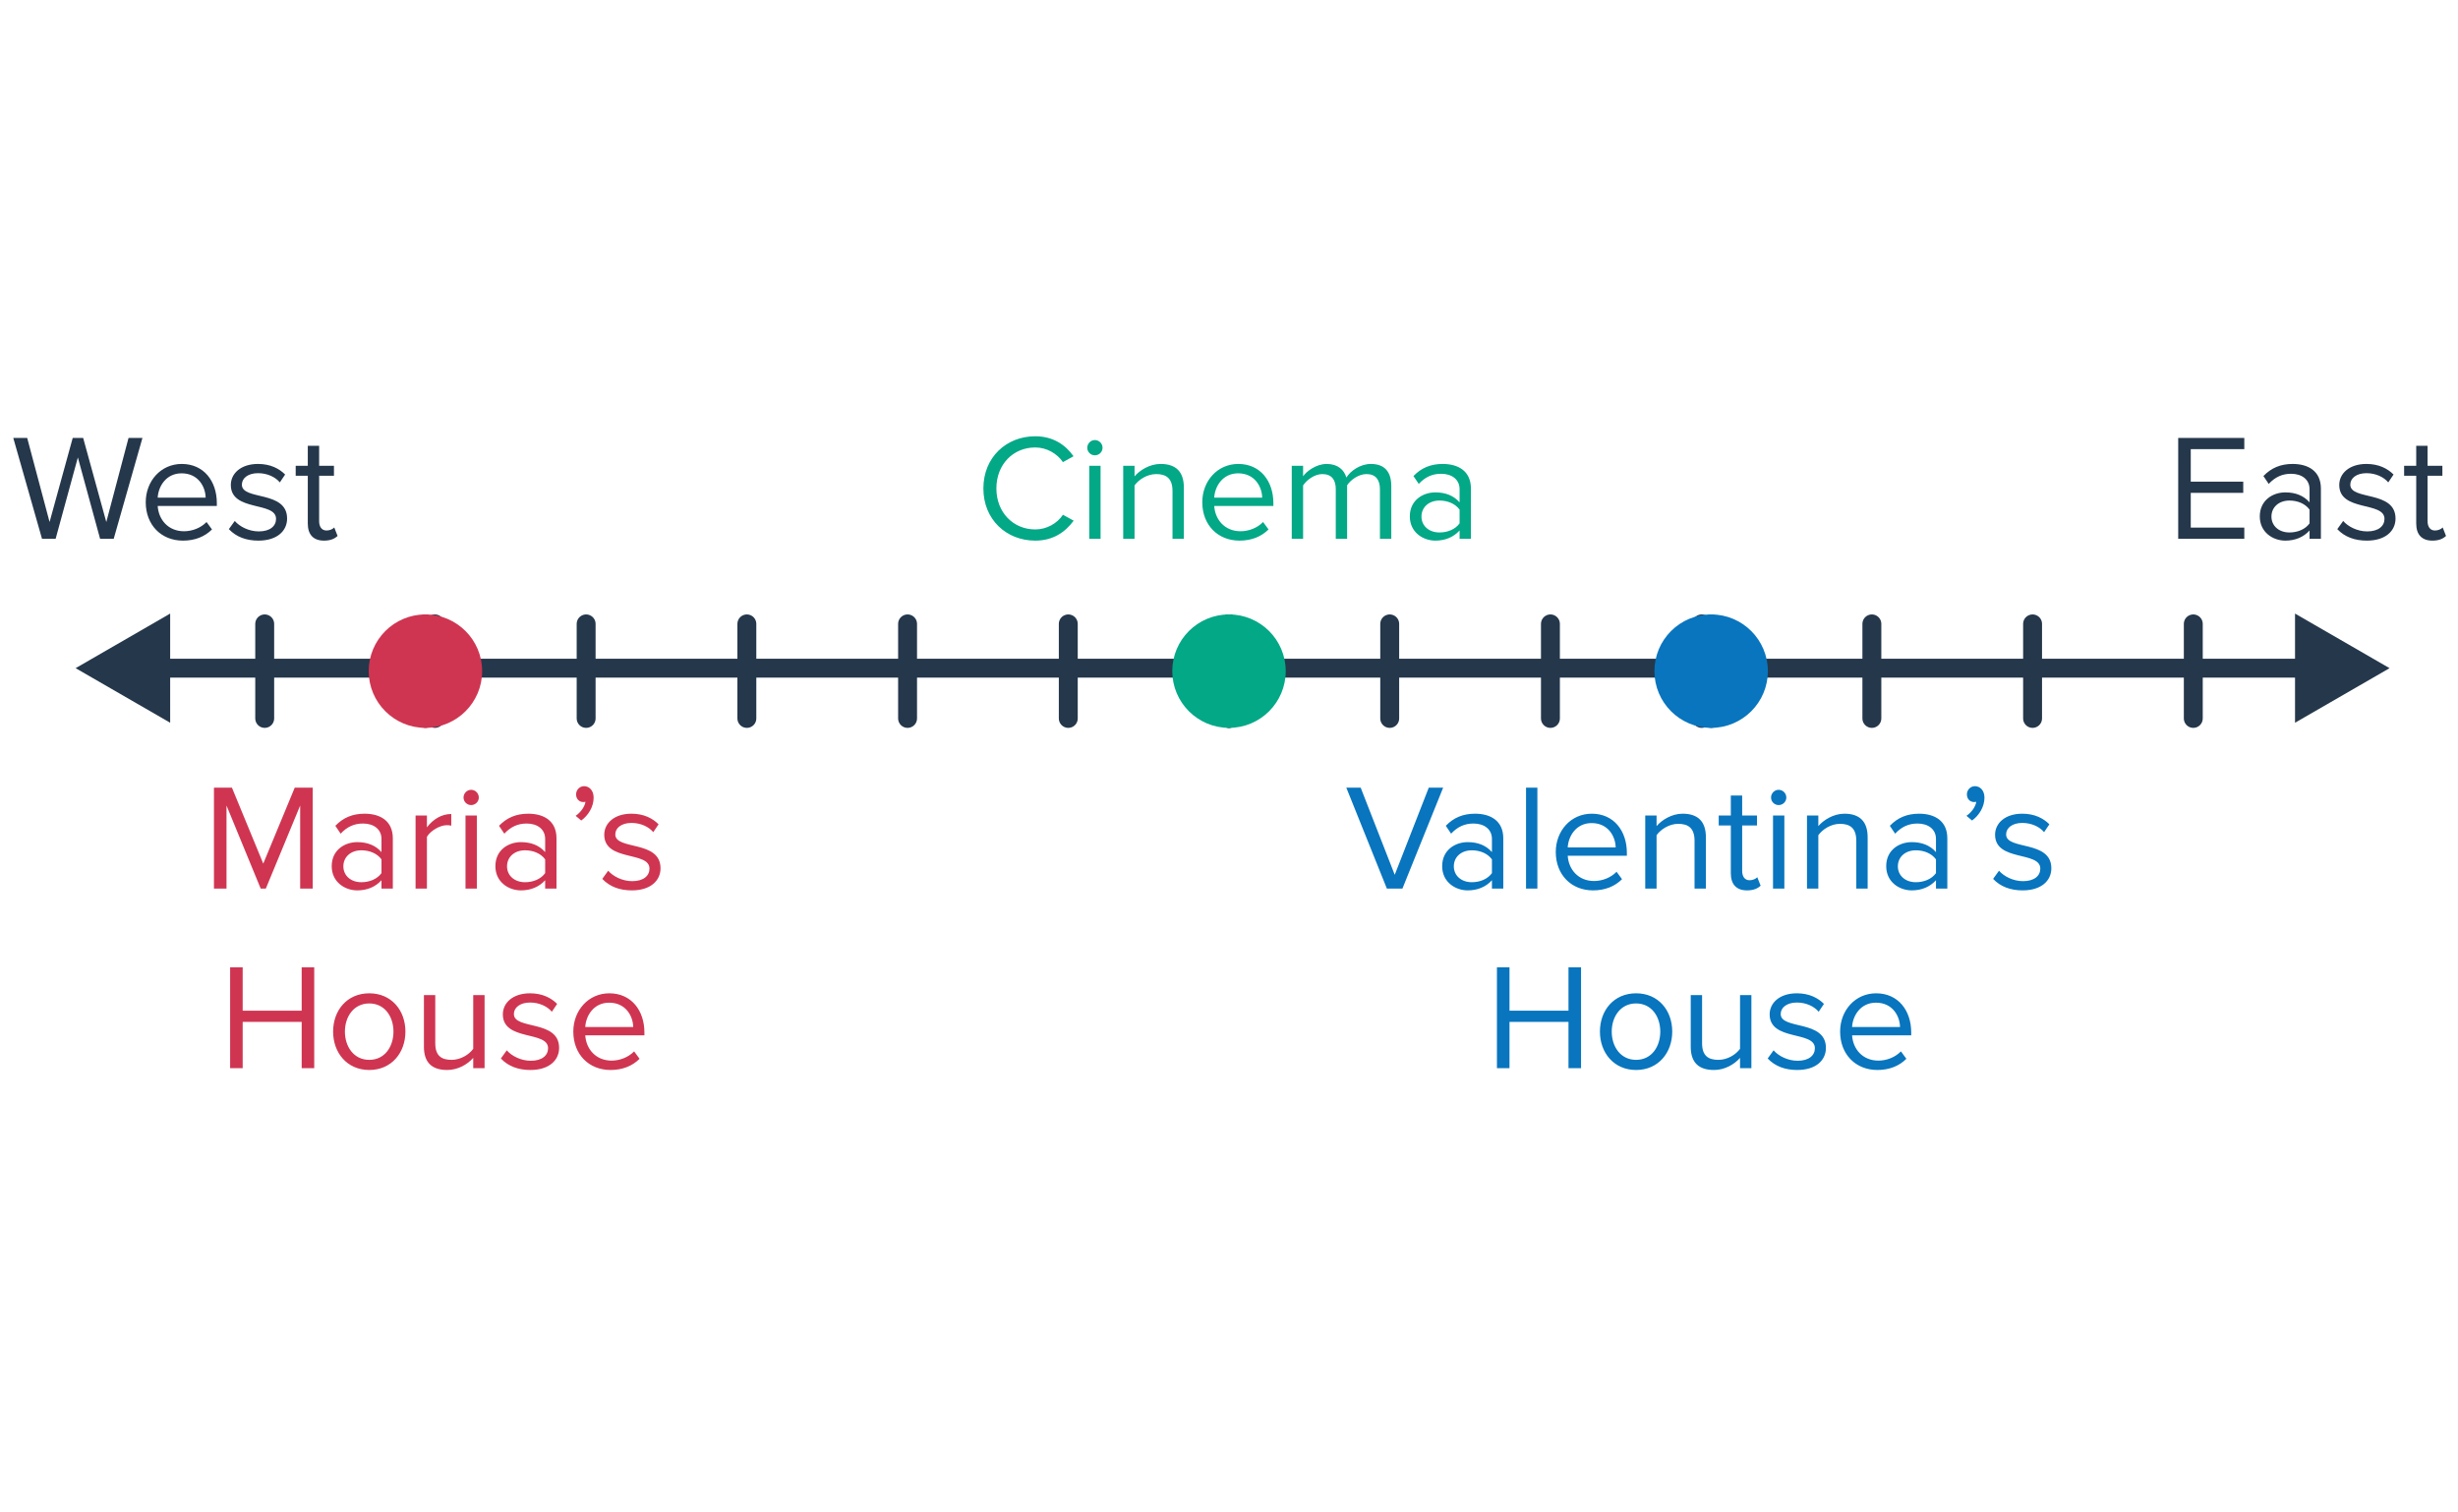 <svg width="260" height="160" viewBox="0 0 260 160" fill="none" xmlns="http://www.w3.org/2000/svg">
<path d="M8 70.684L18 76.457V64.91L8 70.684ZM252.761 70.684L242.761 64.91V76.457L252.761 70.684ZM17 71.684H243.761V69.684H17V71.684Z" fill="#25374B"/>
<path d="M28 66V76" stroke="#25374B" stroke-width="2" stroke-linecap="round"/>
<path d="M45 66V76" stroke="#25374B" stroke-width="2" stroke-linecap="round"/>
<path d="M130 66V76" stroke="#25374B" stroke-width="2" stroke-linecap="round"/>
<path d="M181 66V76" stroke="#25374B" stroke-width="2" stroke-linecap="round"/>
<path d="M46 66V76" stroke="#25374B" stroke-width="2" stroke-linecap="round"/>
<path d="M62 66V76" stroke="#25374B" stroke-width="2" stroke-linecap="round"/>
<path d="M79 66V76" stroke="#25374B" stroke-width="2" stroke-linecap="round"/>
<path d="M147 66V76" stroke="#25374B" stroke-width="2" stroke-linecap="round"/>
<path d="M164 66V76" stroke="#25374B" stroke-width="2" stroke-linecap="round"/>
<path d="M180 66V76" stroke="#25374B" stroke-width="2" stroke-linecap="round"/>
<path d="M215 66V76" stroke="#25374B" stroke-width="2" stroke-linecap="round"/>
<path d="M232 66V76" stroke="#25374B" stroke-width="2" stroke-linecap="round"/>
<path d="M96 66V76" stroke="#25374B" stroke-width="2" stroke-linecap="round"/>
<path d="M113 66V76" stroke="#25374B" stroke-width="2" stroke-linecap="round"/>
<path d="M130 66V76" stroke="#25374B" stroke-width="2" stroke-linecap="round"/>
<path d="M198 66V76" stroke="#25374B" stroke-width="2" stroke-linecap="round"/>
<path d="M33.079 94V83.328H31.175L27.847 91.36L24.535 83.328H22.631V94H23.959V85.216L27.575 94H28.119L31.751 85.216V94H33.079ZM41.552 94V88.688C41.552 86.816 40.192 86.08 38.56 86.08C37.296 86.08 36.304 86.496 35.472 87.36L36.032 88.192C36.72 87.456 37.472 87.12 38.4 87.12C39.52 87.12 40.352 87.712 40.352 88.752V90.144C39.728 89.424 38.848 89.088 37.792 89.088C36.48 89.088 35.088 89.904 35.088 91.632C35.088 93.312 36.48 94.192 37.792 94.192C38.832 94.192 39.712 93.824 40.352 93.12V94H41.552ZM38.224 93.328C37.104 93.328 36.32 92.624 36.32 91.648C36.32 90.656 37.104 89.952 38.224 89.952C39.072 89.952 39.888 90.272 40.352 90.912V92.368C39.888 93.008 39.072 93.328 38.224 93.328ZM45.158 94V88.528C45.51 87.904 46.518 87.296 47.254 87.296C47.446 87.296 47.59 87.312 47.734 87.344V86.112C46.678 86.112 45.782 86.704 45.158 87.52V86.272H43.958V94H45.158ZM49.831 85.168C50.279 85.168 50.647 84.816 50.647 84.368C50.647 83.92 50.279 83.552 49.831 83.552C49.399 83.552 49.031 83.92 49.031 84.368C49.031 84.816 49.399 85.168 49.831 85.168ZM50.439 94V86.272H49.239V94H50.439ZM58.865 94V88.688C58.865 86.816 57.505 86.08 55.873 86.08C54.609 86.08 53.617 86.496 52.785 87.36L53.345 88.192C54.033 87.456 54.785 87.12 55.713 87.12C56.833 87.12 57.665 87.712 57.665 88.752V90.144C57.041 89.424 56.161 89.088 55.105 89.088C53.793 89.088 52.401 89.904 52.401 91.632C52.401 93.312 53.793 94.192 55.105 94.192C56.145 94.192 57.025 93.824 57.665 93.12V94H58.865ZM55.537 93.328C54.417 93.328 53.633 92.624 53.633 91.648C53.633 90.656 54.417 89.952 55.537 89.952C56.385 89.952 57.201 90.272 57.665 90.912V92.368C57.201 93.008 56.385 93.328 55.537 93.328ZM62.793 84.384C62.793 83.6 62.313 83.168 61.785 83.168C61.305 83.168 60.937 83.568 60.937 84.032C60.937 84.512 61.257 84.848 61.705 84.848C61.785 84.848 61.897 84.832 61.929 84.816C61.865 85.328 61.401 85.968 60.889 86.304L61.481 86.8C62.217 86.272 62.793 85.36 62.793 84.384ZM66.828 94.192C68.828 94.192 69.868 93.152 69.868 91.856C69.868 88.848 65.084 89.968 65.084 88.272C65.084 87.584 65.74 87.056 66.796 87.056C67.788 87.056 68.636 87.472 69.1 88.032L69.66 87.2C69.036 86.576 68.108 86.08 66.796 86.08C64.956 86.08 63.916 87.104 63.916 88.304C63.916 91.168 68.7 90.016 68.7 91.888C68.7 92.656 68.06 93.216 66.876 93.216C65.82 93.216 64.844 92.704 64.332 92.112L63.708 92.976C64.492 93.808 65.564 94.192 66.828 94.192ZM33.238 113V102.328H31.91V106.92H25.67V102.328H24.342V113H25.67V108.104H31.91V113H33.238ZM39.06 113.192C41.412 113.192 42.884 111.368 42.884 109.128C42.884 106.888 41.412 105.08 39.06 105.08C36.708 105.08 35.236 106.888 35.236 109.128C35.236 111.368 36.708 113.192 39.06 113.192ZM39.06 112.12C37.412 112.12 36.484 110.712 36.484 109.128C36.484 107.56 37.412 106.152 39.06 106.152C40.708 106.152 41.62 107.56 41.62 109.128C41.62 110.712 40.708 112.12 39.06 112.12ZM51.257 113V105.272H50.057V110.952C49.609 111.576 48.713 112.12 47.769 112.12C46.729 112.12 46.041 111.72 46.041 110.36V105.272H44.841V110.728C44.841 112.408 45.689 113.192 47.305 113.192C48.457 113.192 49.465 112.584 50.057 111.912V113H51.257ZM56.101 113.192C58.101 113.192 59.141 112.152 59.141 110.856C59.141 107.848 54.357 108.968 54.357 107.272C54.357 106.584 55.013 106.056 56.069 106.056C57.061 106.056 57.909 106.472 58.373 107.032L58.933 106.2C58.309 105.576 57.381 105.08 56.069 105.08C54.229 105.08 53.189 106.104 53.189 107.304C53.189 110.168 57.973 109.016 57.973 110.888C57.973 111.656 57.333 112.216 56.149 112.216C55.093 112.216 54.117 111.704 53.605 111.112L52.981 111.976C53.765 112.808 54.837 113.192 56.101 113.192ZM64.579 113.192C65.843 113.192 66.883 112.776 67.651 112.008L67.075 111.224C66.467 111.848 65.571 112.2 64.691 112.2C63.027 112.2 62.003 110.984 61.907 109.528H68.163V109.224C68.163 106.904 66.787 105.08 64.451 105.08C62.243 105.08 60.643 106.888 60.643 109.128C60.643 111.544 62.291 113.192 64.579 113.192ZM66.979 108.648H61.907C61.971 107.464 62.787 106.072 64.435 106.072C66.195 106.072 66.963 107.496 66.979 108.648Z" fill="#CF3551"/>
<path d="M109.507 57.192C111.395 57.192 112.675 56.296 113.571 55.08L112.435 54.456C111.827 55.368 110.723 56.008 109.507 56.008C107.171 56.008 105.395 54.2 105.395 51.672C105.395 49.128 107.171 47.336 109.507 47.336C110.723 47.336 111.827 47.992 112.435 48.888L113.555 48.264C112.707 47.064 111.395 46.152 109.507 46.152C106.435 46.152 104.019 48.392 104.019 51.672C104.019 54.952 106.435 57.192 109.507 57.192ZM115.808 48.168C116.256 48.168 116.624 47.816 116.624 47.368C116.624 46.92 116.256 46.552 115.808 46.552C115.376 46.552 115.008 46.92 115.008 47.368C115.008 47.816 115.376 48.168 115.808 48.168ZM116.416 57V49.272H115.216V57H116.416ZM125.225 57V51.576C125.225 49.896 124.377 49.08 122.761 49.08C121.609 49.08 120.553 49.752 120.009 50.392V49.272H118.809V57H120.009V51.352C120.457 50.728 121.353 50.152 122.297 50.152C123.337 50.152 124.025 50.584 124.025 51.944V57H125.225ZM131.11 57.192C132.374 57.192 133.414 56.776 134.182 56.008L133.606 55.224C132.998 55.848 132.102 56.2 131.222 56.2C129.558 56.2 128.534 54.984 128.438 53.528H134.694V53.224C134.694 50.904 133.318 49.08 130.982 49.08C128.774 49.08 127.174 50.888 127.174 53.128C127.174 55.544 128.822 57.192 131.11 57.192ZM133.51 52.648H128.438C128.502 51.464 129.318 50.072 130.966 50.072C132.726 50.072 133.494 51.496 133.51 52.648ZM147.166 57V51.416C147.166 49.864 146.414 49.08 145.006 49.08C143.885 49.08 142.846 49.816 142.414 50.52C142.19 49.72 141.518 49.08 140.334 49.08C139.198 49.08 138.158 49.896 137.838 50.392V49.272H136.638V57H137.838V51.352C138.254 50.728 139.086 50.152 139.87 50.152C140.878 50.152 141.294 50.776 141.294 51.752V57H142.494V51.336C142.894 50.728 143.742 50.152 144.542 50.152C145.534 50.152 145.966 50.776 145.966 51.752V57H147.166ZM155.591 57V51.688C155.591 49.816 154.231 49.08 152.599 49.08C151.335 49.08 150.343 49.496 149.511 50.36L150.071 51.192C150.759 50.456 151.511 50.12 152.439 50.12C153.559 50.12 154.391 50.712 154.391 51.752V53.144C153.767 52.424 152.887 52.088 151.831 52.088C150.519 52.088 149.127 52.904 149.127 54.632C149.127 56.312 150.519 57.192 151.831 57.192C152.871 57.192 153.751 56.824 154.391 56.12V57H155.591ZM152.263 56.328C151.143 56.328 150.359 55.624 150.359 54.648C150.359 53.656 151.143 52.952 152.263 52.952C153.111 52.952 153.927 53.272 154.391 53.912V55.368C153.927 56.008 153.111 56.328 152.263 56.328Z" fill="#03A887"/>
<path d="M148.346 94L152.65 83.328H151.13L147.53 92.544L143.93 83.328H142.41L146.698 94H148.346ZM159.013 94V88.688C159.013 86.816 157.653 86.08 156.021 86.08C154.757 86.08 153.765 86.496 152.933 87.36L153.493 88.192C154.181 87.456 154.933 87.12 155.861 87.12C156.981 87.12 157.813 87.712 157.813 88.752V90.144C157.189 89.424 156.309 89.088 155.253 89.088C153.941 89.088 152.549 89.904 152.549 91.632C152.549 93.312 153.941 94.192 155.253 94.192C156.293 94.192 157.173 93.824 157.813 93.12V94H159.013ZM155.685 93.328C154.565 93.328 153.781 92.624 153.781 91.648C153.781 90.656 154.565 89.952 155.685 89.952C156.533 89.952 157.349 90.272 157.813 90.912V92.368C157.349 93.008 156.533 93.328 155.685 93.328ZM162.619 94V83.328H161.419V94H162.619ZM168.501 94.192C169.765 94.192 170.805 93.776 171.573 93.008L170.997 92.224C170.389 92.848 169.493 93.2 168.613 93.2C166.949 93.2 165.924 91.984 165.829 90.528H172.085V90.224C172.085 87.904 170.709 86.08 168.373 86.08C166.164 86.08 164.565 87.888 164.565 90.128C164.565 92.544 166.213 94.192 168.501 94.192ZM170.901 89.648H165.829C165.893 88.464 166.709 87.072 168.357 87.072C170.117 87.072 170.885 88.496 170.901 89.648ZM180.444 94V88.576C180.444 86.896 179.596 86.08 177.98 86.08C176.828 86.08 175.772 86.752 175.228 87.392V86.272H174.028V94H175.228V88.352C175.676 87.728 176.572 87.152 177.516 87.152C178.556 87.152 179.244 87.584 179.244 88.944V94H180.444ZM184.793 94.192C185.497 94.192 185.929 93.984 186.233 93.696L185.881 92.8C185.721 92.976 185.401 93.12 185.065 93.12C184.537 93.12 184.281 92.704 184.281 92.128V87.328H185.849V86.272H184.281V84.16H183.081V86.272H181.801V87.328H183.081V92.384C183.081 93.536 183.657 94.192 184.793 94.192ZM188.136 85.168C188.584 85.168 188.952 84.816 188.952 84.368C188.952 83.92 188.584 83.552 188.136 83.552C187.704 83.552 187.336 83.92 187.336 84.368C187.336 84.816 187.704 85.168 188.136 85.168ZM188.744 94V86.272H187.544V94H188.744ZM197.554 94V88.576C197.554 86.896 196.706 86.08 195.09 86.08C193.938 86.08 192.882 86.752 192.338 87.392V86.272H191.138V94H192.338V88.352C192.786 87.728 193.682 87.152 194.626 87.152C195.666 87.152 196.354 87.584 196.354 88.944V94H197.554ZM205.982 94V88.688C205.982 86.816 204.622 86.08 202.99 86.08C201.726 86.08 200.734 86.496 199.902 87.36L200.462 88.192C201.15 87.456 201.902 87.12 202.83 87.12C203.95 87.12 204.782 87.712 204.782 88.752V90.144C204.158 89.424 203.278 89.088 202.222 89.088C200.91 89.088 199.518 89.904 199.518 91.632C199.518 93.312 200.91 94.192 202.222 94.192C203.262 94.192 204.142 93.824 204.782 93.12V94H205.982ZM202.654 93.328C201.534 93.328 200.75 92.624 200.75 91.648C200.75 90.656 201.534 89.952 202.654 89.952C203.502 89.952 204.318 90.272 204.782 90.912V92.368C204.318 93.008 203.502 93.328 202.654 93.328ZM209.91 84.384C209.91 83.6 209.43 83.168 208.902 83.168C208.422 83.168 208.054 83.568 208.054 84.032C208.054 84.512 208.374 84.848 208.822 84.848C208.902 84.848 209.014 84.832 209.046 84.816C208.982 85.328 208.518 85.968 208.006 86.304L208.598 86.8C209.334 86.272 209.91 85.36 209.91 84.384ZM213.945 94.192C215.945 94.192 216.985 93.152 216.985 91.856C216.985 88.848 212.201 89.968 212.201 88.272C212.201 87.584 212.857 87.056 213.913 87.056C214.905 87.056 215.753 87.472 216.217 88.032L216.777 87.2C216.153 86.576 215.225 86.08 213.913 86.08C212.073 86.08 211.033 87.104 211.033 88.304C211.033 91.168 215.817 90.016 215.817 91.888C215.817 92.656 215.177 93.216 213.993 93.216C212.937 93.216 211.961 92.704 211.449 92.112L210.825 92.976C211.609 93.808 212.681 94.192 213.945 94.192ZM167.238 113V102.328H165.91V106.92H159.67V102.328H158.342V113H159.67V108.104H165.91V113H167.238ZM173.06 113.192C175.412 113.192 176.884 111.368 176.884 109.128C176.884 106.888 175.412 105.08 173.06 105.08C170.708 105.08 169.236 106.888 169.236 109.128C169.236 111.368 170.708 113.192 173.06 113.192ZM173.06 112.12C171.412 112.12 170.484 110.712 170.484 109.128C170.484 107.56 171.412 106.152 173.06 106.152C174.708 106.152 175.62 107.56 175.62 109.128C175.62 110.712 174.708 112.12 173.06 112.12ZM185.257 113V105.272H184.057V110.952C183.609 111.576 182.713 112.12 181.769 112.12C180.729 112.12 180.041 111.72 180.041 110.36V105.272H178.841V110.728C178.841 112.408 179.689 113.192 181.305 113.192C182.457 113.192 183.465 112.584 184.057 111.912V113H185.257ZM190.101 113.192C192.101 113.192 193.141 112.152 193.141 110.856C193.141 107.848 188.357 108.968 188.357 107.272C188.357 106.584 189.013 106.056 190.069 106.056C191.061 106.056 191.909 106.472 192.373 107.032L192.933 106.2C192.309 105.576 191.381 105.08 190.069 105.08C188.229 105.08 187.189 106.104 187.189 107.304C187.189 110.168 191.973 109.016 191.973 110.888C191.973 111.656 191.333 112.216 190.149 112.216C189.093 112.216 188.117 111.704 187.605 111.112L186.981 111.976C187.765 112.808 188.837 113.192 190.101 113.192ZM198.579 113.192C199.843 113.192 200.883 112.776 201.651 112.008L201.075 111.224C200.467 111.848 199.571 112.2 198.691 112.2C197.027 112.2 196.003 110.984 195.907 109.528H202.163V109.224C202.163 106.904 200.787 105.08 198.451 105.08C196.243 105.08 194.643 106.888 194.643 109.128C194.643 111.544 196.291 113.192 198.579 113.192ZM200.979 108.648H195.907C195.971 107.464 196.787 106.072 198.435 106.072C200.195 106.072 200.963 107.496 200.979 108.648Z" fill="#0875BE"/>
<path d="M12.028 57L15.068 46.328H13.596L11.244 55.224L8.796 46.328H7.692L5.244 55.224L2.876 46.328H1.404L4.444 57H5.884L8.236 48.392L10.588 57H12.028ZM19.352 57.192C20.616 57.192 21.656 56.776 22.424 56.008L21.848 55.224C21.24 55.848 20.344 56.2 19.464 56.2C17.8 56.2 16.776 54.984 16.68 53.528H22.936V53.224C22.936 50.904 21.56 49.08 19.224 49.08C17.016 49.08 15.416 50.888 15.416 53.128C15.416 55.544 17.064 57.192 19.352 57.192ZM21.752 52.648H16.68C16.744 51.464 17.56 50.072 19.208 50.072C20.968 50.072 21.736 51.496 21.752 52.648ZM27.328 57.192C29.328 57.192 30.368 56.152 30.368 54.856C30.368 51.848 25.584 52.968 25.584 51.272C25.584 50.584 26.24 50.056 27.296 50.056C28.288 50.056 29.136 50.472 29.6 51.032L30.16 50.2C29.536 49.576 28.608 49.08 27.296 49.08C25.456 49.08 24.416 50.104 24.416 51.304C24.416 54.168 29.2 53.016 29.2 54.888C29.2 55.656 28.56 56.216 27.376 56.216C26.32 56.216 25.344 55.704 24.832 55.112L24.208 55.976C24.992 56.808 26.064 57.192 27.328 57.192ZM34.269 57.192C34.973 57.192 35.405 56.984 35.709 56.696L35.357 55.8C35.197 55.976 34.877 56.12 34.541 56.12C34.013 56.12 33.757 55.704 33.757 55.128V50.328H35.325V49.272H33.757V47.16H32.557V49.272H31.277V50.328H32.557V55.384C32.557 56.536 33.133 57.192 34.269 57.192Z" fill="#25374B"/>
<path d="M237.396 57V55.816H231.732V52.136H237.284V50.952H231.732V47.512H237.396V46.328H230.404V57H237.396ZM245.498 57V51.688C245.498 49.816 244.138 49.08 242.506 49.08C241.242 49.08 240.25 49.496 239.418 50.36L239.978 51.192C240.666 50.456 241.418 50.12 242.346 50.12C243.466 50.12 244.298 50.712 244.298 51.752V53.144C243.674 52.424 242.794 52.088 241.738 52.088C240.426 52.088 239.034 52.904 239.034 54.632C239.034 56.312 240.426 57.192 241.738 57.192C242.778 57.192 243.658 56.824 244.298 56.12V57H245.498ZM242.17 56.328C241.05 56.328 240.266 55.624 240.266 54.648C240.266 53.656 241.05 52.952 242.17 52.952C243.018 52.952 243.834 53.272 244.298 53.912V55.368C243.834 56.008 243.018 56.328 242.17 56.328ZM250.351 57.192C252.351 57.192 253.391 56.152 253.391 54.856C253.391 51.848 248.607 52.968 248.607 51.272C248.607 50.584 249.263 50.056 250.319 50.056C251.311 50.056 252.159 50.472 252.623 51.032L253.183 50.2C252.559 49.576 251.631 49.08 250.319 49.08C248.479 49.08 247.439 50.104 247.439 51.304C247.439 54.168 252.223 53.016 252.223 54.888C252.223 55.656 251.583 56.216 250.399 56.216C249.343 56.216 248.367 55.704 247.855 55.112L247.231 55.976C248.015 56.808 249.087 57.192 250.351 57.192ZM257.293 57.192C257.997 57.192 258.429 56.984 258.733 56.696L258.381 55.8C258.221 55.976 257.901 56.12 257.565 56.12C257.037 56.12 256.781 55.704 256.781 55.128V50.328H258.349V49.272H256.781V47.16H255.581V49.272H254.301V50.328H255.581V55.384C255.581 56.536 256.157 57.192 257.293 57.192Z" fill="#25374B"/>
<circle cx="45" cy="71" r="6" fill="#CF3551"/>
<circle cx="181" cy="71" r="6" fill="#0875BE"/>
<circle cx="130" cy="71" r="6" fill="#03A887"/>
</svg>
